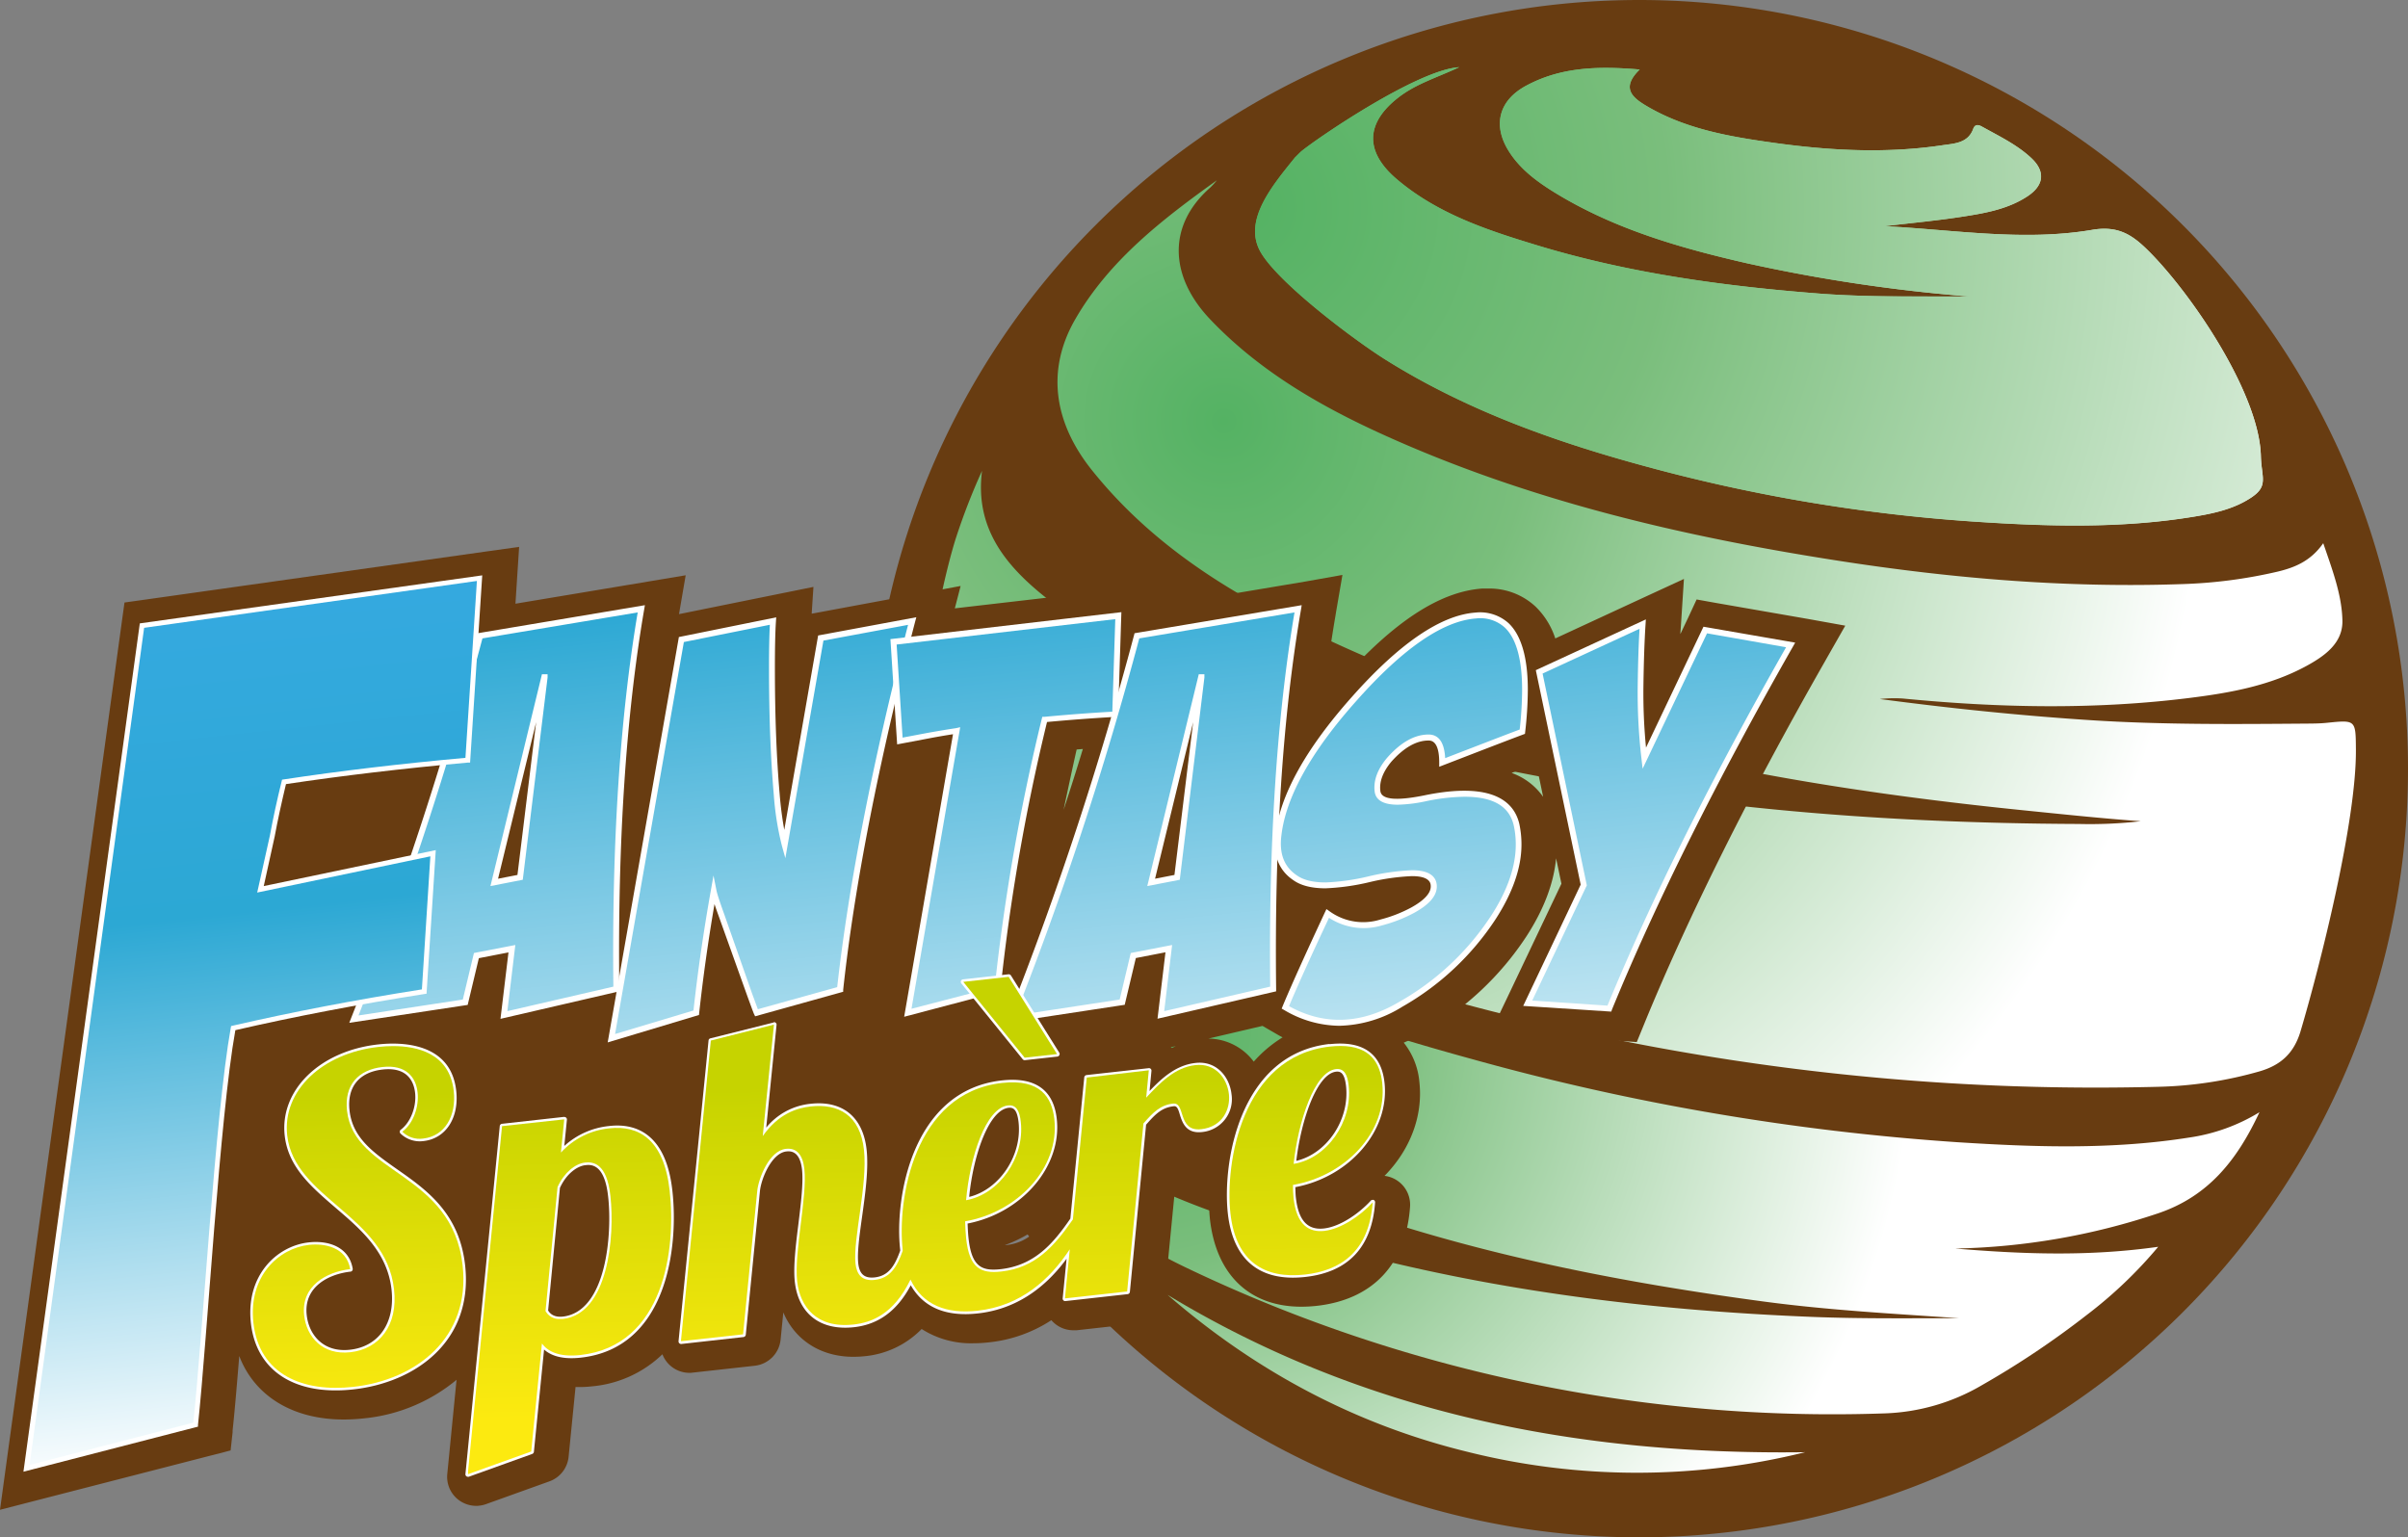 <svg xmlns="http://www.w3.org/2000/svg" xmlns:xlink="http://www.w3.org/1999/xlink" viewBox="0 0 569.05 363.35"><rect x="0" y="0" width="569.05" height="363.35" fill="#808080" stroke="none"/><defs><style>.cls-1{fill:none;}.cls-2{fill:#683c11;}.cls-3{fill:url(#radial-gradient);}.cls-4{fill:url(#radial-gradient-2);}.cls-5{fill:url(#radial-gradient-3);}.cls-6{fill:url(#radial-gradient-4);}.cls-7{fill:url(#radial-gradient-5);}.cls-8{clip-path:url(#clip-path);}.cls-9{fill:url(#linear-gradient);}.cls-10{fill:#fff;}.cls-11{clip-path:url(#clip-path-2);}.cls-12{fill:url(#linear-gradient-2);}.cls-13{clip-path:url(#clip-path-3);}.cls-14{fill:url(#linear-gradient-3);}.cls-15{clip-path:url(#clip-path-4);}.cls-16{fill:url(#linear-gradient-4);}.cls-17{clip-path:url(#clip-path-5);}.cls-18{fill:url(#linear-gradient-5);}.cls-19{clip-path:url(#clip-path-6);}.cls-20{fill:url(#linear-gradient-6);}.cls-21{clip-path:url(#clip-path-7);}.cls-22{fill:url(#linear-gradient-7);}.cls-23{clip-path:url(#clip-path-8);}.cls-24{fill:url(#linear-gradient-8);}.cls-25{clip-path:url(#clip-path-9);}.cls-26{fill:url(#linear-gradient-9);}.cls-27{clip-path:url(#clip-path-10);}.cls-28{fill:url(#linear-gradient-10);}.cls-29{clip-path:url(#clip-path-11);}.cls-30{fill:url(#linear-gradient-11);}.cls-31{fill:url(#linear-gradient-12);}</style><radialGradient id="radial-gradient" cx="389.71" cy="209.83" r="231.86" gradientUnits="userSpaceOnUse"><stop offset="0" stop-color="#54b263"/><stop offset="0.31" stop-color="#7abe7c"/><stop offset="1" stop-color="#fff"/></radialGradient><radialGradient id="radial-gradient-2" cx="182.46" cy="459.26" r="1.7" gradientTransform="matrix(84.5, 127.63, 127.63, -84.5, -73623.8, 15684.59)" xlink:href="#radial-gradient"/><radialGradient id="radial-gradient-3" cx="182.38" cy="459.2" r="2.1" gradientTransform="matrix(84.5, 127.63, 127.63, -84.5, -73623.8, 15684.59)" xlink:href="#radial-gradient"/><radialGradient id="radial-gradient-4" cx="370.31" cy="351.9" r="182.49" xlink:href="#radial-gradient"/><radialGradient id="radial-gradient-5" cx="386.04" cy="354.34" r="157.01" xlink:href="#radial-gradient"/><clipPath id="clip-path" transform="translate(-100.46 -110.31)"><path class="cls-1" d="M229,270.36h.13l-5.76,47.3-6.15,1.2Zm-15.16-9.77a811.14,811.14,0,0,1-29.82,90.6l26.31-4,2.64-11,8.39-1.63-1.88,15.66L246.08,344q-.63-51.87,5.89-89.84Z"/></clipPath><linearGradient id="linear-gradient" x1="182.25" y1="458.29" x2="184.34" y2="458.29" gradientTransform="matrix(0, 139.56, 139.56, 0, -63740.21, -25287.36)" gradientUnits="userSpaceOnUse"><stop offset="0" stop-color="#36a9e1"/><stop offset="0.38" stop-color="#2ca8d4"/><stop offset="0.97" stop-color="#fff"/><stop offset="1" stop-color="#fff"/></linearGradient><clipPath id="clip-path-2" transform="translate(-100.46 -110.31)"><path class="cls-1" d="M294.44,261.09,285.92,310a67.91,67.91,0,0,1-1.88-11.9q-1.12-12.9-1.12-29.95,0-7.14.25-11l-21.68,4.39L245,355.7l20.05-6q1.5-13.9,4.13-28.69a55.7,55.7,0,0,0,1.88,5.76l6.52,18.55c1,2.75,1.55,4.22,1.63,4.38L299,344.17q4-36.84,17.05-87.09Z"/></clipPath><linearGradient id="linear-gradient-2" x1="182.24" y1="458.52" x2="184.34" y2="458.52" gradientTransform="matrix(0, 139.56, 139.56, 0, -63709.9, -25293.63)" xlink:href="#linear-gradient"/><clipPath id="clip-path-3" transform="translate(-100.46 -110.31)"><path class="cls-1" d="M311.61,262l1.51,23.43,6.64-1.25c2.25-.42,4.51-.79,6.76-1.13L315,349.68l21.18-5.51a483.19,483.19,0,0,1,11.16-63.78q7.89-.75,16.66-1.26l.76-23.3Z"/></clipPath><linearGradient id="linear-gradient-3" x1="182.24" y1="458.73" x2="184.34" y2="458.73" gradientTransform="matrix(0, 139.56, 139.56, 0, -63681.55, -25299.76)" xlink:href="#linear-gradient"/><clipPath id="clip-path-4" transform="translate(-100.46 -110.31)"><path class="cls-1" d="M384.29,270.36h.13l-5.76,47.3-6.15,1.2Zm-15.16-9.77a811.14,811.14,0,0,1-29.82,90.6l26.31-4,2.63-11,8.4-1.63-1.88,15.66L401.33,344q-.63-51.87,5.89-89.84Z"/></clipPath><linearGradient id="linear-gradient-4" x1="182.25" y1="458.87" x2="184.34" y2="458.87" gradientTransform="matrix(0, 139.56, 139.56, 0, -63665.44, -25303.69)" xlink:href="#linear-gradient"/><clipPath id="clip-path-5" transform="translate(-100.46 -110.31)"><path class="cls-1" d="M449.21,255.83q-12,.87-28.7,19.67-16.29,18.3-17.92,32.2-.88,6.9,4,10.16,2.5,1.75,7.14,1.75A53,53,0,0,0,424,318.17a53,53,0,0,1,10.21-1.44q5.14,0,5.15,3.13c0,1.92-1.68,3.8-5,5.64a33.53,33.53,0,0,1-7.39,2.88,14.56,14.56,0,0,1-4.14.63,14.8,14.8,0,0,1-8.52-2.76q-6.89,14.65-10,22.18A25.18,25.18,0,0,0,417,352.06a28.46,28.46,0,0,0,14.54-4.38q14-8.28,21.8-20.43,6-9.27,6-17.29a21.51,21.51,0,0,0-.5-4.76q-1.75-7.27-12.28-7.27a47.24,47.24,0,0,0-9.52,1.13,34.72,34.72,0,0,1-6.27.75q-4.38,0-4.76-2.38-.51-3.63,2.76-7.52,4.64-5.25,9.27-5.26,3.26,0,3.26,5.89l9.4-3.64c3.67-1.41,6.85-2.63,9.52-3.63a87.92,87.92,0,0,0,.63-9.9q0-17.56-10.76-17.57l-.89,0"/></clipPath><linearGradient id="linear-gradient-5" x1="182.25" y1="459.08" x2="184.34" y2="459.08" gradientTransform="matrix(0, 139.56, 139.56, 0, -63637.29, -25309.99)" xlink:href="#linear-gradient"/><clipPath id="clip-path-6" transform="translate(-100.46 -110.31)"><path class="cls-1" d="M464.24,269.11l10.52,50.37-13.28,27.95,19.3,1.25q15.78-38.48,42.86-86l-20.18-3.51-14.41,30.33a133.67,133.67,0,0,1-.88-17.3q.12-8.64.51-14.41Z"/></clipPath><linearGradient id="linear-gradient-6" x1="182.25" y1="459.31" x2="184.34" y2="459.31" gradientTransform="matrix(0, 139.56, 139.56, 0, -63607.85, -25317.08)" xlink:href="#linear-gradient"/><clipPath id="clip-path-7" transform="translate(-100.46 -110.31)"><path class="cls-1" d="M189.88,357.76c-13.17,1.46-22.73,10.28-21.55,20.9,1.68,15,23.3,18.91,25.24,36.36,1,8.58-3.49,14.14-10.33,14.9-6.54.73-10.33-3.61-10.9-8.71-.78-7,5.37-10.31,10.88-10.93-.9-5.27-6.16-6.13-9.73-5.74-7.15.8-14.37,7.39-13.15,18.42,1.39,12.46,12,16.45,23.6,15.15,14.81-1.64,27.76-11.56,25.85-28.72-2.46-22.05-25.66-21.53-27.32-36.54-.69-6.13,2.74-9.71,8.36-10.34s7.92,2.43,8.31,6c.38,3.37-1,7.35-3.61,9.29a5.81,5.81,0,0,0,4.93,1.62c5.1-.57,7.88-5.32,7.23-11.24-1-9-8.8-10.62-14.32-10.62a30.64,30.64,0,0,0-3.49.2"/></clipPath><linearGradient id="linear-gradient-7" x1="181.42" y1="462.22" x2="183.51" y2="462.22" gradientTransform="matrix(0, -37.13, -37.13, 0, 17347.76, 7182.74)" gradientUnits="userSpaceOnUse"><stop offset="0" stop-color="#fcea10"/><stop offset="0.93" stop-color="#cad501"/><stop offset="1" stop-color="#c6d300"/></linearGradient><clipPath id="clip-path-8" transform="translate(-100.46 -110.31)"><path class="cls-1" d="M229.38,420.14l2.84-29.26c1.58-3.49,4.24-5.54,6.49-5.79,1.83-.21,5.17.05,6,7.91,1.06,9.59-.52,27.86-11.24,29.05a5.53,5.53,0,0,1-.69,0,3.63,3.63,0,0,1-3.45-1.95m-10.23-43.62L211,458.77l15-5.39,2.53-25.51c1.34,1.81,4,3.28,9.09,2.71,19.81-2.2,22.64-25.05,21.1-38.83-1.35-12.15-7.3-15.52-14.25-14.75a17.87,17.87,0,0,0-11.45,5.72l.78-7.84Z"/></clipPath><linearGradient id="linear-gradient-8" x1="181.42" y1="461.52" x2="183.51" y2="461.52" gradientTransform="matrix(0, -37.13, -37.13, 0, 17371.88, 7181.69)" xlink:href="#linear-gradient-7"/><clipPath id="clip-path-9" transform="translate(-100.46 -110.31)"><polygon class="cls-1" points="328.1 342.38 342.6 360.3 350.26 359.45 338.82 341.19 328.1 342.38"/></clipPath><linearGradient id="linear-gradient-9" x1="181.62" y1="457.93" x2="183.71" y2="457.93" gradientTransform="translate(-16663.43 7188.04) rotate(-90) scale(37.13)" xlink:href="#linear-gradient-7"/><clipPath id="clip-path-10" transform="translate(-100.46 -110.31)"><path class="cls-1" d="M338.69,371.59c1.94-.22,2.74,1.35,3,3.9.94,8.48-5.12,17.11-12.93,18.5.92-10.34,4.7-21.82,9.91-22.4m-70.23-15.34-7.07,71.07,14.69-1.63,3.36-34c.31-2.82,2.78-9.4,6.76-9.84,2.55-.29,4,1.41,4.36,4.78.72,6.54-2.47,19.6-1.7,26.55.65,5.82,4.45,11.18,13.33,10.19,4.08-.45,9.42-2.29,13.45-10.62,2.89,6.07,8.58,8.17,15.85,7.36,10.17-1.13,17-7.28,21.79-14.52l-1.14,11.61,14.7-1.64,3.85-39.71c2.29-2.63,4-4.36,7-4.7,1.5-.17,1.76,1.44,2.31,3.05s1.45,3.35,4.36,3c5-.56,6.92-4.7,6.53-8.28-.44-3.88-3.31-7.38-7.9-6.87-4.9.54-8.42,4.25-11.65,7.7l.62-6.47L357.28,365,354,398.53c-4.46,6.39-8.85,11.41-16.91,12.31-4.91.55-7.54-.82-8.31-7.76-.14-1.22-.19-2.66-.25-4.1,12.17-2.08,22.39-12.42,21.09-24.16-.58-5.1-3.24-9.56-12.33-8.55-20.93,2.33-24.82,27.67-23.52,39.41,0,.1,0,.19,0,.29-1.35,3.86-3,6.45-6.58,6.85-3.06.34-4.27-1.28-4.56-3.84-.63-5.72,2.89-18.61,2-26.88s-6.08-11-12.61-10.27c-3.17.35-7.57,1.66-11.31,7l2.65-26.35Z"/></clipPath><linearGradient id="linear-gradient-10" x1="181.42" y1="460.24" x2="183.51" y2="460.24" gradientTransform="matrix(0, -37.13, -37.13, 0, 17414.98, 7179.94)" xlink:href="#linear-gradient-7"/><clipPath id="clip-path-11" transform="translate(-100.46 -110.31)"><path class="cls-1" d="M416.17,363c1.94-.22,2.74,1.35,3,3.9.95,8.58-5.11,17.21-13,18.5,1.06-9.93,4.91-21.83,10-22.4m-1.41-5.33c-20.93,2.34-24.83,27.68-23.53,39.42,1.28,11.54,8.14,15.53,17.63,14.47,8.17-.91,15.14-5.2,16-17.07-2.94,3.22-7.56,6.32-11.44,6.75-3.58.4-6.56-1.34-7.27-7.77a30.27,30.27,0,0,1-.14-3.09c12.17-2.08,22.4-12.31,21.09-24.15-.52-4.61-2.74-8.7-9.87-8.7a24,24,0,0,0-2.45.14"/></clipPath><linearGradient id="linear-gradient-11" x1="181.42" y1="459.08" x2="183.51" y2="459.08" gradientTransform="matrix(0, -37.13, -37.13, 0, 17454.96, 7177.67)" xlink:href="#linear-gradient-7"/><linearGradient id="linear-gradient-12" x1="148.53" y1="242.51" x2="171.97" y2="461.84" gradientTransform="matrix(1, 0, 0, 1, 0, 0)" xlink:href="#linear-gradient"/></defs><g id="Calque_2" data-name="Calque 2"><path class="cls-2" d="M669.51,292A181.68,181.68,0,1,1,487.83,110.31,181.68,181.68,0,0,1,669.51,292" transform="translate(-100.46 -110.31)"/><path class="cls-3" d="M610.17,367.19a94.94,94.94,0,0,0,24.34-3.68c4.87-1.44,8-4.18,9.58-9.36,4.81-16.21,13.22-49.73,13.11-66.6-.05-7.12,0-7.1-6.93-6.39-1.51.15-3,.17-4.57.18-17.06.13-34.12.29-51.18-.81-16.68-1.08-33.27-2.81-49.83-5a32,32,0,0,1,5.44-.12c22.65,2.21,45.31,2.69,67.94-.16,9.56-1.2,19-2.91,27.59-7.62,4.25-2.34,8.45-5.36,8.35-10.62-.12-6-2.29-11.79-4.53-18.31-3,4.29-6.83,5.78-10.87,6.74A114.77,114.77,0,0,1,616,248.37c-27.19.93-54.19-1.34-81-5.51-36.86-5.72-73-14.17-107.17-29.59-15.23-6.87-29.63-15.16-41.29-27.38-9.59-10-10.47-22.16,0-31.32a19.62,19.62,0,0,0,1.49-1.65c-12.79,9.17-25.39,18.85-33.45,32.81-7,12.13-5,24.53,3.88,35.66,12.38,15.49,28.24,26.38,45.62,35.18,54.74,27.74,113.8,39.06,174.16,45.22,9.35.95,18.69,1.94,28.11,2.62a105,105,0,0,1-14.59.65c-24.08-.1-48.1-1.1-72.08-3.44-39.39-3.85-78.15-10.85-115.86-23-20.08-6.46-39.79-13.89-56.5-27.29-9.35-7.5-16.51-16.34-14.79-29.74a151.83,151.83,0,0,0-6.06,15.55c-2.25,6.8-8,30.47-5.14,37.05,4.6,10.79,12,19.43,20.82,26.85,20.21,16.91,43.81,27.6,68.48,35.81C475.33,358.44,541.85,368.91,610.17,367.19Z" transform="translate(-100.46 -110.31)"/><path class="cls-4" d="M632.29,228c-4.19,2.73-9,3.7-13.82,4.48-17.11,2.76-34.28,2.25-51.49,1.1a395.07,395.07,0,0,1-76.93-12.87c-21.7-5.84-42.79-13.32-62-25.3C420.93,191,403,177.52,398.5,170.11s2.52-15.8,8-22.58l1.35-1.34c3.22-2.75,27.35-19.36,37.46-20-5.17,2.43-10.17,3.91-14.32,7.12-7.83,6.05-8.08,12.82-.48,19.31,9.65,8.22,21.43,12.1,33.25,15.68,21.67,6.58,44,9.63,66.5,11.39,9,.7,17.9.7,26.85.69,2.9,0,5.81,0,8.72,0a383.66,383.66,0,0,1-52.5-7.84c-15.94-3.64-31.59-8.15-45.67-16.85-4-2.49-7.83-5.31-10.47-9.38-4.08-6.25-2.61-12.23,3.93-15.74,8.23-4.44,17.05-4.67,26.84-3.83-4.41,4.28-1.85,6.56,1.5,8.55,9.4,5.59,19.92,7.35,30.51,8.82,13.18,1.83,26.38,2.49,39.6.52,2.74-.4,6-.47,7.2-3.86.5-1.33,1.45-.89,2.21-.46,4,2.22,8.16,4.22,11.52,7.36s3,6.45-.93,9.05c-4.44,2.92-9.59,3.9-14.7,4.7-6.14,1-12.35,1.55-19,2.35,16.62.87,32.85,3.61,49,.87,6.38-1.09,9.72,1.34,13.63,5.28,10.14,10.25,25.86,33.48,26.25,48.17C634.87,223.23,636.67,225.2,632.29,228Z" transform="translate(-100.46 -110.31)"/><path class="cls-5" d="M634.73,218.09c-.39-14.69-16.11-37.92-26.25-48.17-3.91-3.94-7.25-6.37-13.63-5.28-16.14,2.74-32.37,0-49-.87,6.63-.8,12.84-1.38,19-2.35,5.11-.8,10.26-1.78,14.7-4.7,4-2.6,4.32-5.88.93-9.05s-7.54-5.14-11.52-7.36c-.76-.43-1.71-.87-2.21.46-1.25,3.39-4.46,3.46-7.2,3.86-13.22,2-26.42,1.31-39.6-.52-10.59-1.47-21.11-3.23-30.51-8.82-3.35-2-5.91-4.27-1.5-8.55-9.79-.84-18.61-.61-26.84,3.83-6.54,3.51-8,9.49-3.93,15.74,2.64,4.07,6.45,6.89,10.47,9.38,14.08,8.7,29.73,13.21,45.67,16.85a383.66,383.66,0,0,0,52.5,7.84c-2.91,0-5.82,0-8.72,0-9,0-17.89,0-26.85-.69-22.54-1.76-44.83-4.81-66.5-11.39-11.82-3.58-23.6-7.46-33.25-15.68-7.6-6.49-7.35-13.26.48-19.31,4.15-3.21,9.15-4.69,14.32-7.12-10.11.66-34.24,17.27-37.46,20l-1.35,1.34c-5.45,6.78-12.5,15.05-8,22.58s22.43,20.88,29.57,25.33c19.19,12,40.28,19.46,62,25.3A395.07,395.07,0,0,0,567,233.61c17.21,1.15,34.38,1.66,51.49-1.1,4.8-.78,9.63-1.75,13.82-4.48C636.67,225.2,634.87,223.23,634.73,218.09Z" transform="translate(-100.46 -110.31)"/><path class="cls-6" d="M545.9,444.37a48.5,48.5,0,0,0,23-6.71,207.47,207.47,0,0,0,24.66-16.52A104.16,104.16,0,0,0,610.48,405c-16.74,2.37-32.39,1.7-48,.41a160.09,160.09,0,0,0,48-8.33c11.79-4,18.6-12.46,23.93-23.89a43.76,43.76,0,0,1-16.69,6c-18.19,2.87-36.43,2.26-54.7,1.09a569.37,569.37,0,0,1-114.63-19.63c-31.1-8.52-61.57-18.94-89-36.24-17.48-11-35.28-22.25-40.5-44.73a189.17,189.17,0,0,0,.43,27.25c1.27,18.42,7.32,34.44,21.64,46.74,6.83,5.88,13.81,11.54,21.56,16.15,47.71,28.43,100.41,40.83,154.69,48.11,15.35,2.06,30.81,2.89,46.26,3.95-11.57,0-23.11.15-34.69-.31-35.42-1.41-70.48-5.52-104.85-14.17-31.51-7.93-62.9-16.52-86.56-41.41,2.11,4.48,4.45,8.81,6.94,13.05,8.73,14.83,22.31,24.22,37.3,31.29A353.79,353.79,0,0,0,545.9,444.37Z" transform="translate(-100.46 -110.31)"/><polygon class="cls-1" points="275.93 306.05 275.92 306.05 275.93 306.05 275.93 306.05"/><path class="cls-7" d="M447.13,453.43a164.9,164.9,0,0,0,79.9.12c-53.47.72-104.25-9.1-150.65-37.19h0C397,434.24,420.48,446.9,447.13,453.43Z" transform="translate(-100.46 -110.31)"/></g><g id="Calque_1" data-name="Calque 1"><path class="cls-2" d="M203,281l-56.5,6.35v63.82l-19.59,61.1L163,431.8l59.67-4.48,74.49-19s57.06-9.64,56.81-9.82,11.56-21.57,12.78-25.14,22.58-34.46,15.67-41.24-47.12-44.78-47.12-44.78,5.69.63-8.88-5S244.07,259,244.07,259Z" transform="translate(-100.46 -110.31)"/><path class="cls-2" d="M527.76,256.61l-21.67-3.77L501.4,252l-2,4.3-1.84,3.87c0-.46.06-.89.08-1.32l.08-1.17.68-10.53-9.58,4.42L468,261.21a18.37,18.37,0,0,0-4.71-7.57A16,16,0,0,0,452,249.42c-.43,0-.86,0-1.31,0-10.07.74-21,7.93-33.47,22q-2.12,2.37-4,4.71c.79-7.12,1.73-13.87,2.82-20.21l.16-1,1.5-8.72L409,247.75l-35.22,5.91.16-5.09-7.23.83-40.61,4.7,1.37-5.29-9.7,1.81-23.11,4.3-2.39.44.42-6.33-8.05,1.63-23,4.66-.72.14L261,255l1.5-8.72-8.72,1.46L222.27,253l.37-5.73.5-7.7-7.64,1.07L135,252l-.42.06-4.7.66-.65,4.7L101.73,457.9l-1.27,9.26,9.05-2.33,40.84-10.51.41-.1,4.2-1.09.47-4.32,0-.4c.49-4.54,1-10.58,1.57-17.59,3.6,9.39,12.55,15,24.66,15a44.64,44.64,0,0,0,5-.29,40.34,40.34,0,0,0,21.69-9.09l-2.19,22.24a6.85,6.85,0,0,0,2.61,6.1,6.94,6.94,0,0,0,4.23,1.45h.35l.41-.05a6.43,6.43,0,0,0,1.56-.36l15-5.39a6.89,6.89,0,0,0,4.51-5.78l1.64-16.5c.33,0,.66,0,1,0a26.8,26.8,0,0,0,2.91-.17A27.47,27.47,0,0,0,257,430.4a6.83,6.83,0,0,0,6.39,4.39h.35l.41-.05,14.71-1.63a6.91,6.91,0,0,0,6.07-6.16l.64-6.44C288.3,427,294.35,431,302.12,431a26.79,26.79,0,0,0,2.79-.15,21.63,21.63,0,0,0,13.35-6.42,21.66,21.66,0,0,0,12.27,3.37,31.1,31.1,0,0,0,3.67-.22,33.24,33.24,0,0,0,14.71-5.23c.12.13.23.26.36.38a6.86,6.86,0,0,0,4.83,2h.34l.42,0,14.7-1.64a6.9,6.9,0,0,0,6.08-6.16L379,382.41a10,10,0,0,0,6.67,2.35c.36,0,.74,0,1.11-.06a55.06,55.06,0,0,0-.4,13.71c1.47,13.19,9.35,20.75,21.62,20.75a34.43,34.43,0,0,0,3.6-.2c13.26-1.48,21.1-9.8,22.08-23.42a6.88,6.88,0,0,0-4.14-6.8,7.07,7.07,0,0,0-1.89-.51c5.91-6,9.15-14,8.23-22.2a17.29,17.29,0,0,0-3.69-9.28,42.3,42.3,0,0,0,4.88-2.48,70.72,70.72,0,0,0,24.12-22.66c4.1-6.33,6.45-12.52,7-18.43l1.26,6L456.7,346l-4,8.36,9.24.6,20.82,1.35,4.5.3,1.71-4.18.19-.47c10.37-25.24,24.65-53.89,42.46-85.14l.49-.87,4.42-7.76Zm-279.47,114a22.54,22.54,0,0,0-2.57.15,26.28,26.28,0,0,0-4.24.81,7.86,7.86,0,0,0-.84-1,6.84,6.84,0,0,0-4.83-2h-.35l-.41,0-14.7,1.64a6.78,6.78,0,0,0-3.81,1.74,21.49,21.49,0,0,0-.07-4,18.88,18.88,0,0,0-2.84-8.27l8.45-2,18.22-4.21-.46,2.62-1.76,10,9.75-2.92,15.51-4.66-1.76,17.68a17.82,17.82,0,0,0-13.29-5.7M185.94,417.7a6.81,6.81,0,0,0,2.79-.95c.27,3-.32,6.49-4.3,6.93a4.93,4.93,0,0,1-.65,0c-.64,0-2.35,0-2.65-2.68s3.61-3.2,4.81-3.34m7.6-47.77a5.44,5.44,0,0,1,.67,0h.06a4.1,4.1,0,0,1-.92,3,6.67,6.67,0,0,0-1.59,1.68,6.73,6.73,0,0,1-.51-1.91c-.22-2,0-2.5,2.29-2.75m15.8-14.65,4.49-.69.16,0-.58,4.84a16.8,16.8,0,0,0-4.07-4.13m-11.88-56.23q-1.4,4.31-2.86,8.67L173,312.24l.49-2.22,0-.11,0-.11c.47-2.59,1-5.24,1.63-7.94,7.08-1,14.55-1.95,22.31-2.81m161.45,59.64a7.21,7.21,0,0,0-.86-2.3l-.07-.1,11.11-1.7.16,0-.36,3Zm-12.19,41.15c-2.52,2.82-5,4.38-8.46,4.76a2.66,2.66,0,0,1-.28,0,33.9,33.9,0,0,0,8.74-4.79m-54.65-45.37,11.17-3.12,4.1-1.14.46-4.23.05-.47a518.1,518.1,0,0,1,8.91-52.74l3.16-.6-10,58-1.66,9.61,9.43-2.46L330.18,354l5.25,6.49c-10,2.07-17.69,8.66-22.36,19.25-1.78-8.91-8.22-14.34-17.22-14.34-.85,0-1.75.05-2.65.14s-1.54.22-2.28.37Zm59.76-52.71c1-4.68,2-9.45,3.09-14.27l1.47-.12q-2.17,7.14-4.56,14.39M377.42,358c-.1-.06-.21-.1-.31-.15l.22-.06,1-.22c-.3.14-.61.28-.9.43m-171.8,28.38a14.49,14.49,0,0,0,8.25-6.11s0,0,0,0l-1.31,13.35a39.11,39.11,0,0,0-7-7.19M386,355.79l12.81-3,3.32,1.92.53.31.9.48a29.91,29.91,0,0,0-6.82,5.74A13.52,13.52,0,0,0,386,355.79m-222.45,3.83c3.62-.8,7.41-1.59,11.29-2.36-7.91,5.3-12.42,13.6-11.4,22.75.91,8.19,5.83,13.69,11,18.33a21.78,21.78,0,0,0-15.63,10c1.4-17.67,3-36.81,4.77-48.73M457.68,293c2.15-.83,4.05-1.55,5.81-2.21l1.64,7.86a15.34,15.34,0,0,0-7.45-5.65" transform="translate(-100.46 -110.31)"/><g class="cls-8"><rect class="cls-9" x="179.09" y="250.86" width="77.84" height="103.66" transform="translate(-131.4 -85.42) rotate(-6.1)"/></g><path class="cls-10" d="M183,352.06l.44-1.13a815.36,815.36,0,0,0,29.8-90.52l.11-.43,39.51-6.63-.17,1c-4.32,25.15-6.29,55.34-5.88,89.72v.55l-28.08,6.5,1.89-15.7-7,1.36-2.64,11.05Zm31.47-90.86a814.75,814.75,0,0,1-29.29,89.12l24.65-3.76,2.63-11,9.78-1.89-1.88,15.63,25.05-5.79c-.38-33.8,1.55-63.54,5.75-88.45Zm1.89,58.54,12.17-50.07h1.33l0,.78L224,318.25ZM227.16,281l-9,37,4.58-.89Z" transform="translate(-100.46 -110.31)"/><g class="cls-11"><rect class="cls-12" x="239.91" y="253.58" width="81.13" height="105.61" transform="translate(-131.44 -78.76) rotate(-6.1)"/></g><path class="cls-10" d="M244.07,356.69l16.82-95.81,23-4.66-.06.91c-.17,2.53-.25,6.23-.25,11,0,11.29.38,21.35,1.13,29.88a84.23,84.23,0,0,0,1.09,8.45l8-45.95L317,256.2l-.28,1.05c-8.64,33.32-14.37,62.58-17,87l0,.47-20.81,5.8-.25-.52c-.07-.13-.26-.59-1.66-4.45L270.36,327q-.63-1.73-1.05-3c-1.51,8.79-2.72,17.44-3.62,25.75l-.05.46Zm18-94.63-16.26,92.65,18.53-5.56c1-9.11,2.37-18.63,4.09-28.29l.64-3.62.72,3.61c.17.8.79,2.71,1.86,5.67l6.51,18.54,1.39,3.79,18.75-5.22C301,319.5,306.6,290.69,315.05,258l-20,3.72-9,51.43-.83-3a68.79,68.79,0,0,1-1.9-12c-.75-8.58-1.13-18.68-1.13-30,0-4.24.07-7.66.2-10.17Z" transform="translate(-100.46 -110.31)"/><g class="cls-13"><rect class="cls-14" x="306.78" y="253.27" width="62.81" height="98.97" transform="translate(-130.73 -72.65) rotate(-6.1)"/></g><path class="cls-10" d="M314.13,350.63l11.54-66.78c-1.94.3-3.88.63-5.79,1l-7.41,1.4-1.59-24.88L365.46,255l-.79,24.75-.64,0c-5.61.32-11,.73-16.14,1.21a481.79,481.79,0,0,0-11,63.2l-.05.48Zm13.24-68.44-11.51,66.55,19.67-5.12a487.13,487.13,0,0,1,11.12-63.4l.12-.48.49,0c5.07-.48,10.47-.9,16.06-1.22l.7-21.87-51.67,6,1.41,22,5.87-1.11c2.23-.4,4.52-.79,6.79-1.13Z" transform="translate(-100.46 -110.31)"/><g class="cls-15"><rect class="cls-16" x="334.35" y="250.86" width="77.84" height="103.66" transform="translate(-130.52 -68.92) rotate(-6.1)"/></g><path class="cls-10" d="M338.22,352.06l.44-1.13a815.36,815.36,0,0,0,29.8-90.52l.11-.43,39.5-6.63-.16,1c-4.32,25.15-6.3,55.34-5.88,89.72v.55L374,351.09l1.88-15.7-7,1.36-2.63,11.05Zm31.47-90.86a814.89,814.89,0,0,1-29.3,89.12l24.67-3.76,2.62-11,9.77-1.89-1.87,15.63,25.05-5.79c-.38-33.8,1.55-63.54,5.74-88.45Zm1.89,58.54,12.17-50.07h1.33l0,.78-5.82,47.8ZM382.42,281l-9,37,4.58-.89Z" transform="translate(-100.46 -110.31)"/><g class="cls-17"><rect class="cls-18" x="397.06" y="252.94" width="68.75" height="101.97" transform="translate(-130.32 -62.73) rotate(-6.1)"/></g><path class="cls-10" d="M417,352.76A25.92,25.92,0,0,1,403.87,349l-.53-.3.23-.57c2.08-5,5.45-12.45,10-22.21l.35-.74.67.47a13.56,13.56,0,0,0,12.07,2,32.26,32.26,0,0,0,7.26-2.82c3.08-1.7,4.65-3.39,4.65-5,0-.6,0-2.44-4.45-2.44a52.47,52.47,0,0,0-10.06,1.43,54.24,54.24,0,0,1-10.36,1.45c-3.23,0-5.76-.63-7.54-1.88-3.47-2.3-4.92-5.95-4.3-10.8,1.1-9.37,7.18-20.33,18.09-32.58,11.18-12.61,21-19.31,29.16-19.91a10.06,10.06,0,0,1,7.84,2.49c3,2.84,4.56,8.14,4.56,15.75a89.39,89.39,0,0,1-.63,10l-.05.42-.4.15c-2.67,1-5.84,2.22-9.51,3.63l-10.35,4v-1c0-5.2-1.93-5.2-2.56-5.2-2.87,0-5.81,1.7-8.75,5-2,2.41-2.9,4.76-2.59,7,.3,1.89,3.51,2.33,10.2,1,13.13-2.75,20.89-.48,22.62,6.65a23.28,23.28,0,0,1,.52,4.93c0,5.46-2.06,11.4-6.13,17.67a64.45,64.45,0,0,1-22,20.65A29.24,29.24,0,0,1,417,352.76m-11.91-4.63c8.35,4.62,17.11,4.27,26.09-1.05a63.05,63.05,0,0,0,21.57-20.2c3.92-6,5.91-11.73,5.91-16.92a20.82,20.82,0,0,0-.49-4.61c-1.09-4.52-4.89-6.72-11.6-6.72a46.54,46.54,0,0,0-9.38,1.11,35.53,35.53,0,0,1-6.41.77c-3.3,0-5.13-1-5.45-3-.36-2.63.62-5.34,2.92-8.08,3.22-3.66,6.51-5.51,9.8-5.51,2.42,0,3.73,1.88,3.93,5.58l8.48-3.27c3.5-1.35,6.53-2.52,9.13-3.49a87.51,87.51,0,0,0,.57-9.4c0-7.21-1.39-12.16-4.12-14.73a8.62,8.62,0,0,0-6.79-2.12c-7.8.57-17.29,7.11-28.22,19.44-10.72,12-16.69,22.74-17.75,31.82-.56,4.37.66,7.47,3.7,9.5,1.56,1.09,3.82,1.63,6.76,1.63a52.15,52.15,0,0,0,10.07-1.42A53.74,53.74,0,0,1,434.16,316c4.83,0,5.84,2.08,5.84,3.83,0,2.22-1.76,4.26-5.37,6.25a34.59,34.59,0,0,1-7.56,2.95,15,15,0,0,1-12.54-1.79c-4.24,9-7.41,16-9.44,20.86" transform="translate(-100.46 -110.31)"/><g class="cls-19"><rect class="cls-20" x="456.83" y="254.78" width="71.46" height="96.94" transform="translate(-129.91 -56.23) rotate(-6.1)"/></g><path class="cls-10" d="M481.23,349.41l-20.81-1.35L474,319.4l-10.6-50.69,26-12-.07,1.16c-.25,3.85-.42,8.68-.5,14.38a132.58,132.58,0,0,0,.61,14.76l13.58-28.57,21.67,3.76-.49.87c-17.94,31.48-32.35,60.37-42.81,85.87Zm-18.68-2.61L480.33,348c10.38-25.2,24.58-53.7,42.21-84.71L503.86,260l-15.22,32-.28-2.4a135,135,0,0,1-.88-17.39c.07-5.16.21-9.62.43-13.28L465,269.51l10.45,50.06Z" transform="translate(-100.46 -110.31)"/><path class="cls-10" d="M184,438.4c-13.74,1.53-22.69-4.23-23.93-15.41s6-17.91,13.41-18.74c4.28-.48,9.18.84,10,6a.25.25,0,0,1,0,.22.28.28,0,0,1-.21.12c-5.37.6-11.38,3.73-10.61,10.59.52,4.74,4,9.19,10.56,8.46,7-.78,11-6.51,10.07-14.57-1-8.95-7.24-14.3-13.28-19.48-5.73-4.91-11.14-9.55-12-16.89-1.18-10.59,8.2-19.72,21.81-21.23,5-.56,16.87-.64,18.13,10.69.7,6.24-2.38,11-7.49,11.57a6.17,6.17,0,0,1-5.17-1.7.3.3,0,0,1-.09-.24.35.35,0,0,1,.12-.22c2.4-1.81,3.88-5.6,3.5-9-.27-2.44-1.67-6.44-8-5.74-5.78.65-8.73,4.3-8.1,10,.74,6.65,5.7,10.13,11.44,14.15,6.81,4.77,14.53,10.18,15.88,22.4,2,17.84-11.68,27.44-26.1,29" transform="translate(-100.46 -110.31)"/><path class="cls-10" d="M189.88,357.76c4.8-.54,16.56-.81,17.81,10.42.65,5.92-2.13,10.67-7.23,11.24a5.81,5.81,0,0,1-4.93-1.62c2.57-1.94,4-5.92,3.61-9.29-.39-3.57-2.7-6.63-8.31-6s-9,4.21-8.36,10.34c1.67,15,24.87,14.49,27.32,36.54,1.91,17.16-11,27.08-25.85,28.72-11.64,1.3-22.21-2.69-23.6-15.15-1.22-11,6-17.62,13.15-18.42,3.57-.39,8.83.47,9.73,5.75-5.51.61-11.66,3.87-10.88,10.92.57,5.1,4.36,9.44,10.9,8.71,6.84-.76,11.28-6.32,10.33-14.9-1.94-17.45-23.57-21.35-25.24-36.36-1.18-10.62,8.38-19.44,21.55-20.9m-.06-.59C176,358.7,166.55,368,167.74,378.72c.83,7.46,6.29,12.13,12.06,17.09,6,5.13,12.2,10.45,13.18,19.28.88,7.89-3,13.48-9.81,14.24-6.36.71-9.73-3.6-10.23-8.19-.75-6.64,5.11-9.68,10.35-10.27a.61.61,0,0,0,.41-.23.68.68,0,0,0,.11-.46c-.91-5.34-6-6.72-10.39-6.22-7.56.84-14.92,7.81-13.67,19.07S170.08,440.25,184,438.7c14.57-1.62,28.38-11.33,26.37-29.37-1.38-12.35-9.15-17.81-16-22.61-5.68-4-10.59-7.42-11.31-13.94-.62-5.53,2.24-9.06,7.83-9.68,6.06-.68,7.4,3.14,7.66,5.48.37,3.31-1.05,7-3.38,8.75a.59.59,0,0,0-.24.44.63.63,0,0,0,.19.47,6.54,6.54,0,0,0,5.41,1.77c5.27-.58,8.46-5.47,7.74-11.9-1.28-11.59-13.33-11.51-18.45-10.94" transform="translate(-100.46 -110.31)"/><path class="cls-10" d="M211.07,459.06a.27.27,0,0,1-.21-.06.34.34,0,0,1-.12-.27l8.12-82.24a.3.3,0,0,1,.26-.27l14.7-1.63a.28.28,0,0,1,.32.32l-.69,7a18.2,18.2,0,0,1,11-5.19c5.82-.65,13.07,1.43,14.58,15s-1.31,36.93-21.37,39.16c-4.09.46-7.07-.3-8.89-2.26l-2.47,24.8a.31.31,0,0,1-.19.25l-15,5.38-.07,0m27.67-73.68c-2,.22-4.63,2-6.25,5.62l-2.82,29.17a3.62,3.62,0,0,0,3.81,1.59c10.2-1.14,12.15-18.23,11-28.73-.91-8.18-4.53-7.78-5.72-7.65" transform="translate(-100.46 -110.31)"/><path class="cls-10" d="M233.85,374.88l-.78,7.84A17.87,17.87,0,0,1,244.53,377c6.94-.77,12.89,2.6,14.25,14.75,1.53,13.78-1.3,36.63-21.11,38.83-5.11.57-7.75-.9-9.09-2.71L226,453.38l-15,5.39,8.11-82.25,14.7-1.64m-.33,47.17c10.72-1.19,12.3-19.46,11.23-29.05-.87-7.86-4.21-8.12-6-7.91-2.25.25-4.91,2.3-6.49,5.79l-2.84,29.26a3.79,3.79,0,0,0,4.14,1.91m.27-47.76-14.71,1.64a.6.6,0,0,0-.52.53l-8.11,82.25a.58.58,0,0,0,.65.64.35.35,0,0,0,.14,0l15-5.39a.62.62,0,0,0,.39-.5l2.4-24.18c1.91,1.71,4.83,2.35,8.7,1.92,20.29-2.26,23.14-25.89,21.62-39.49-1.54-13.82-9-15.93-14.9-15.26a18.44,18.44,0,0,0-10.64,4.72l.62-6.2a.6.6,0,0,0-.17-.48.59.59,0,0,0-.48-.17m-1,16.75c1.57-3.42,4.13-5.15,6-5.36,1.24-.14,4.52-.5,5.39,7.38,1,8.77-.35,27.25-10.71,28.41-2.12.23-3.07-.75-3.47-1.46Z" transform="translate(-100.46 -110.31)"/><path class="cls-10" d="M350.3,359.74a.31.31,0,0,0,.23-.16.3.3,0,0,0,0-.29L339.07,341a.31.31,0,0,0-.28-.13l-10.72,1.19a.3.3,0,0,0-.2.48l14.5,17.92a.32.32,0,0,0,.27.11Z" transform="translate(-100.46 -110.31)"/><path class="cls-10" d="M328.1,342.38l10.72-1.19,11.44,18.25-7.66.86-14.5-17.92m-.06-.59a.6.6,0,0,0-.49.36.62.62,0,0,0,.09.6l14.5,17.92a.6.6,0,0,0,.53.22l7.66-.85a.59.59,0,0,0,.46-.33.57.57,0,0,0,0-.58l-11.43-18.26a.63.63,0,0,0-.57-.28Z" transform="translate(-100.46 -110.31)"/><path class="cls-10" d="M331.52,420.43c-7.67.86-13-1.49-15.88-7-4.21,8.3-9.66,9.83-13.42,10.25-11.45,1.27-13.35-7.68-13.65-10.46-.4-3.56.24-8.73.85-13.72s1.2-9.64.84-12.83-1.72-4.78-4-4.52c-3.88.43-6.22,7-6.5,9.58l-3.35,34a.29.29,0,0,1-.26.26l-14.7,1.64a.3.3,0,0,1-.24-.08.3.3,0,0,1-.09-.25l7.08-71.07a.29.29,0,0,1,.22-.26l14.92-3.73a.3.3,0,0,1,.23.07.27.27,0,0,1,.1.25l-2.54,25.26A15.36,15.36,0,0,1,292,371.53c7.5-.83,12.1,2.91,12.95,10.53.5,4.56-.33,10.56-1.07,15.84-.61,4.37-1.19,8.49-.9,11.05.3,2.73,1.65,3.86,4.23,3.57,3.45-.38,5-2.93,6.33-6.65-1.38-12.11,2.68-37.56,23.73-39.89,7.76-.87,11.9,2,12.65,8.81,1.25,11.2-8.19,22.11-21.07,24.43.05,1.37.11,2.7.23,3.83.78,7,3.4,8,8,7.49,8.21-.91,12.59-6.28,16.7-12.17L357,364.94a.28.28,0,0,1,.26-.26L372,363a.3.3,0,0,1,.24.08.32.32,0,0,1,.09.24l-.54,5.62c3-3.22,6.47-6.64,11.24-7.16s7.78,3.18,8.22,7.13a7.51,7.51,0,0,1-6.78,8.6c-3.55.39-4.33-2.09-4.9-3.89-.46-1.48-.77-2.3-1.78-2.19-2.91.32-4.52,2-6.83,4.61l-3.77,39.54a.3.3,0,0,1-.27.26l-14.7,1.64a.27.27,0,0,1-.24-.09.3.3,0,0,1-.09-.24l1-10.44c-5.75,8.25-12.75,12.73-21.35,13.68m7.21-48.55c-4.8.54-8.63,11.4-9.62,21.74,7.5-1.58,13.22-9.92,12.31-18.1-.3-2.69-1.13-3.81-2.69-3.64" transform="translate(-100.46 -110.31)"/><path class="cls-10" d="M283.35,352.52l-2.65,26.35c3.74-5.38,8.14-6.7,11.3-7.05,6.54-.73,11.71,2.11,12.62,10.28s-2.6,21.16-2,26.88c.29,2.56,1.5,4.18,4.56,3.84,3.6-.4,5.23-3,6.58-6.85,0-.1,0-.19,0-.29-1.31-11.74,2.59-37.08,23.52-39.41,9.09-1,11.76,3.45,12.33,8.55,1.3,11.74-8.92,22.08-21.09,24.16.06,1.44.11,2.88.25,4.1.77,6.94,3.4,8.31,8.31,7.76,8.06-.9,12.45-5.92,16.91-12.31l3.3-33.56,14.7-1.63-.62,6.47c3.23-3.45,6.75-7.16,11.65-7.7,4.59-.51,7.46,3,7.89,6.87.4,3.58-1.51,7.72-6.52,8.28-5.71.63-3.61-6.42-6.67-6.08s-4.73,2.07-7,4.7l-3.85,39.71-14.7,1.64,1.14-11.61c-4.79,7.24-11.62,13.39-21.79,14.52-7.27.81-13-1.29-15.85-7.36-4,8.33-9.37,10.17-13.45,10.62-8.88,1-12.68-4.37-13.33-10.19-.77-6.95,2.42-20,1.7-26.55-.38-3.37-1.81-5.07-4.36-4.78-4,.44-6.45,7-6.76,9.84l-3.35,34-14.7,1.63,7.07-71.07,14.89-3.73M328.78,394c7.81-1.38,13.88-10,12.93-18.49-.28-2.55-1.08-4.12-3-3.9-5.21.58-9,12.06-9.91,22.39m-45.5-42h-.08l-14.88,3.73a.57.57,0,0,0-.44.51l-7.09,71.08a.61.61,0,0,0,.66.65l14.7-1.64a.62.62,0,0,0,.53-.54l3.35-34c.32-3,2.81-8.94,6.23-9.32.79-.08,3.19-.35,3.71,4.27.34,3.14-.26,8-.84,12.75-.62,5-1.26,10.2-.86,13.79.85,7.59,6.07,11.6,14,10.72,5.81-.65,10.2-3.89,13.4-9.91,3,5.26,8.33,7.5,15.9,6.65,8.25-.92,15.28-5.26,20.92-12.91l-.92,9.35a.59.59,0,0,0,.65.65l14.7-1.64a.6.6,0,0,0,.53-.54l3.83-39.51c2.19-2.5,3.71-4.05,6.52-4.36.7-.08,1,.37,1.46,2,.57,1.79,1.42,4.52,5.21,4.1a7.79,7.79,0,0,0,7-8.93c-.45-4.1-3.54-8-8.55-7.4-4.55.51-7.91,3.57-10.82,6.63l.45-4.76a.58.58,0,0,0-.66-.64l-14.69,1.63a.62.62,0,0,0-.53.53l-3.29,33.41c-4,5.79-8.37,11-16.4,11.93-4.49.5-6.9-.48-7.65-7.24-.12-1.05-.18-2.3-.23-3.54C342,397,351.44,386,350.19,374.76c-.77-6.9-5.14-9.95-13-9.08-21.28,2.37-25.39,28-24,40.07l0,.16c-1.3,3.64-2.77,5.95-6,6.32-2.42.27-3.63-.75-3.91-3.31s.29-6.63.9-11c.74-5.31,1.58-11.33,1.07-15.92-.86-7.7-5.69-11.64-13.27-10.8a15.5,15.5,0,0,0-10.45,5.63l2.44-24.27a.55.55,0,0,0-.2-.51.57.57,0,0,0-.45-.14m46.17,41.3c1-10.1,4.72-20.55,9.31-21.06,1-.11,2,.21,2.36,3.38.88,7.88-4.51,15.93-11.67,17.68" transform="translate(-100.46 -110.31)"/><path class="cls-10" d="M408.9,411.83c-10.55,1.17-16.76-3.92-18-14.73-1.33-12,2.73-37.4,23.78-39.75,7.76-.86,11.89,2,12.65,8.82,1.25,11.21-8.19,22.11-21.08,24.44,0,.94,0,2,.13,2.8.62,5.5,2.89,7.95,6.95,7.5s8.52-3.65,11.26-6.65a.26.26,0,0,1,.19-.09.24.24,0,0,1,.14,0,.29.29,0,0,1,.18.29c-.74,10.39-6.21,16.23-16.24,17.35m7.31-48.57c-4.62.52-8.54,11.39-9.71,21.75,7.56-1.48,13.32-9.83,12.4-18.11-.3-2.69-1.13-3.81-2.69-3.64" transform="translate(-100.46 -110.31)"/><path class="cls-10" d="M414.75,357.65c9.09-1,11.76,3.44,12.33,8.55,1.32,11.84-8.92,22.07-21.09,24.15,0,1,0,2.17.13,3.09.72,6.43,3.71,8.17,7.28,7.77,3.88-.43,8.5-3.53,11.44-6.75-.84,11.87-7.81,16.16-16,17.07-9.49,1.06-16.35-2.93-17.63-14.47-1.3-11.74,2.6-37.08,23.52-39.41m-8.59,27.72c7.92-1.29,14-9.92,13-18.5-.28-2.55-1.08-4.12-3-3.9-5.11.57-9,12.47-10,22.4m8.53-28.31c-21.28,2.36-25.39,28-24.05,40.07,1.23,11,7.55,16.19,18.29,15,10.2-1.13,15.75-7.06,16.51-17.62a.6.6,0,0,0-.36-.59.63.63,0,0,0-.3,0,.56.56,0,0,0-.37.19c-2.7,2.95-7.18,6.13-11.08,6.56s-6-1.94-6.61-7.25c-.09-.74-.11-1.66-.13-2.52,12.91-2.44,22.33-13.43,21.07-24.71-.76-6.9-5.13-9.95-13-9.08m-7.85,27.58c1.22-10.12,5-20.59,9.4-21.08,1-.11,2,.2,2.36,3.38.89,8-4.54,16-11.76,17.7" transform="translate(-100.46 -110.31)"/><g class="cls-21"><rect class="cls-22" x="158.19" y="356.97" width="54.43" height="83.03" transform="translate(-109.49 -105.98) rotate(-1.31)"/></g><g class="cls-23"><rect class="cls-24" x="210.09" y="374.33" width="51.17" height="84.98" transform="translate(-109.9 -104.83) rotate(-1.31)"/></g><g class="cls-25"><rect class="cls-26" x="326.43" y="339.18" width="25.5" height="23.12" transform="translate(-163.03 -36.44) rotate(-11.39)"/></g><g class="cls-27"><rect class="cls-28" x="260.55" y="351.06" width="131.59" height="77.74" transform="translate(-109.27 -102.76) rotate(-1.31)"/></g><g class="cls-29"><rect class="cls-30" x="389.3" y="357.07" width="39.71" height="55.95" transform="translate(-109.13 -100.88) rotate(-1.31)"/></g><polygon class="cls-1" points="6.26 347.05 6.26 347.06 6.26 347.06 6.26 347.05"/><path class="cls-31" d="M146.68,447.08c2.19-20.36,5.16-72.9,8.9-93.72q21.18-4.91,45.14-8.65l2.1-32.69L162,320.55,164.81,308q1.16-6.27,2.77-12.81,20.07-3,43.41-5.14l2.79-43L134,258.18,106.72,457.37h0Z" transform="translate(-100.46 -110.31)"/><path class="cls-10" d="M106,458.16,133.5,257.65l.43-.06,80.49-11.29-2.87,44.25-.51,0c-15.33,1.39-29.79,3.1-43,5.09-1,4.21-1.93,8.37-2.67,12.39l-2.58,11.71,40.65-8.5-2.18,33.94-.47.07c-15.72,2.46-30.76,5.33-44.71,8.55-3.7,20.59-6.67,73.17-8.83,93.3l0,.41-.4.1ZM134.52,258.7,107.45,456.57l38.69-10c2.18-20.15,5.16-72.76,8.86-93.36l.07-.38.38-.09c14-3.23,29-6.11,44.71-8.58l2-31.45-40.92,8.56,3-13.47c.76-4.15,1.7-8.46,2.78-12.83l.09-.38.4-.06c13.16-2,27.61-3.71,42.94-5.1l2.71-41.81Z" transform="translate(-100.46 -110.31)"/></g></svg>
